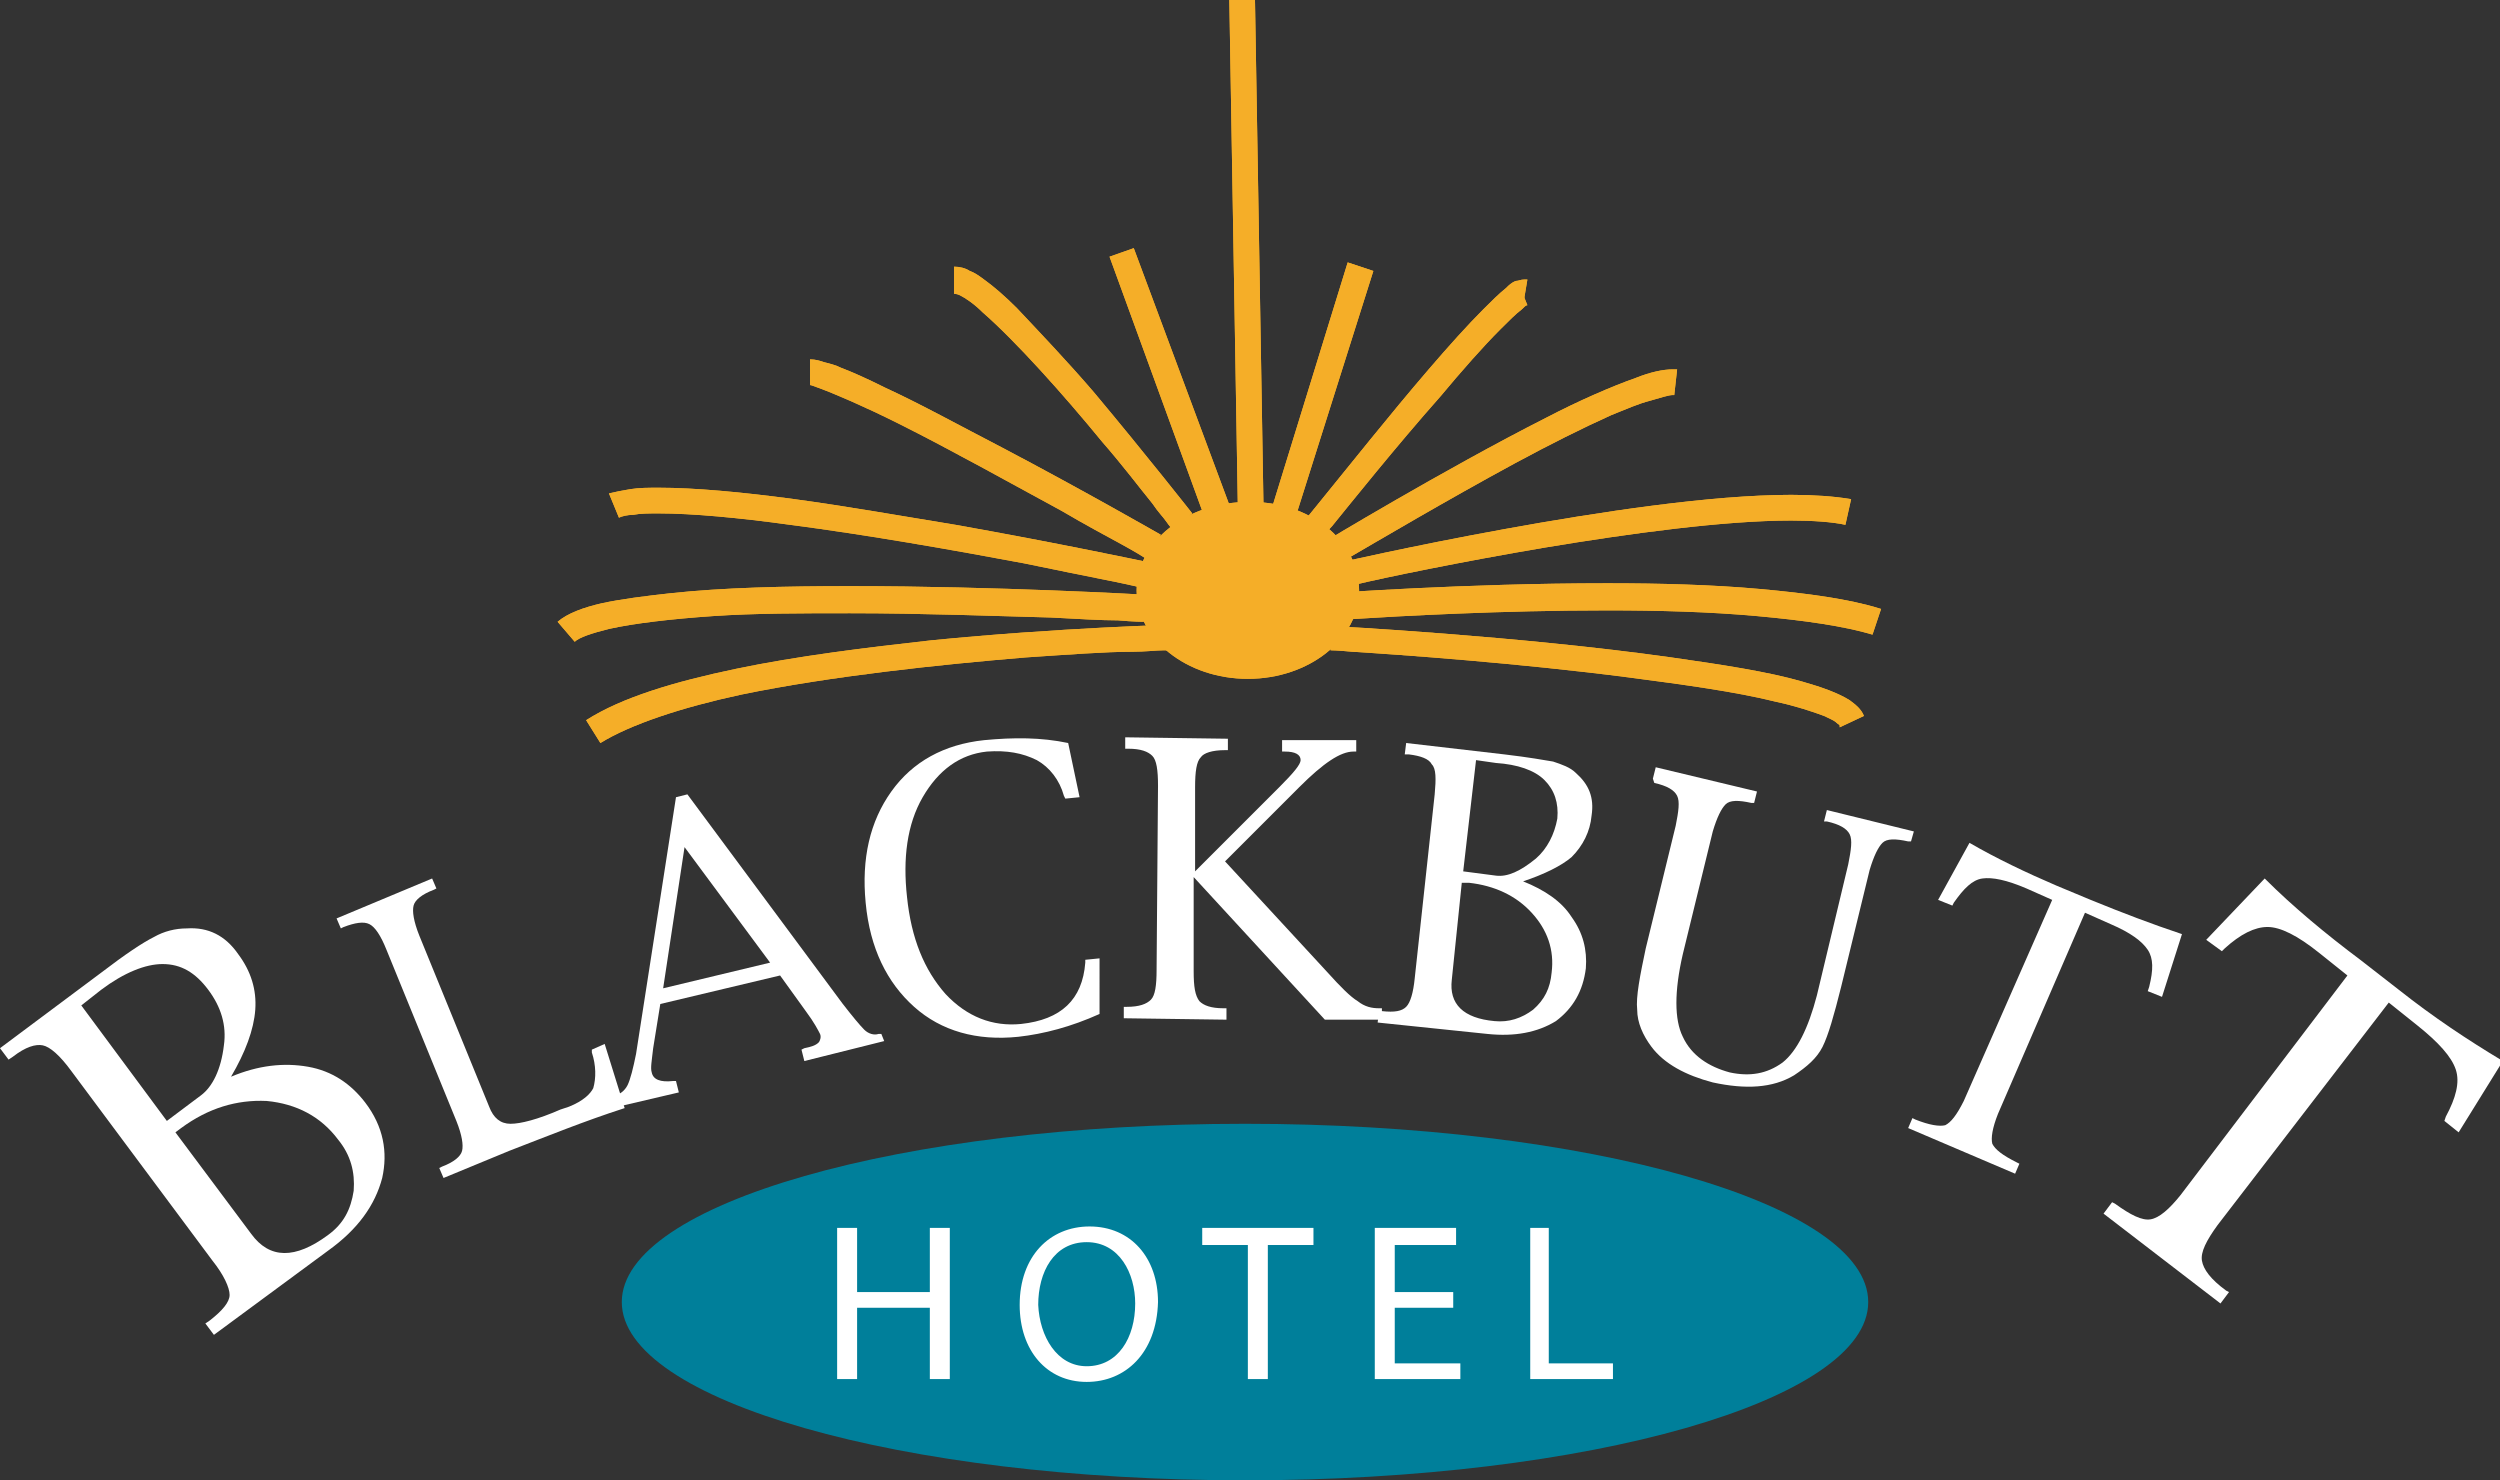 <?xml version="1.0" encoding="utf-8"?>
<!-- Generator: Adobe Illustrator 18.1.1, SVG Export Plug-In . SVG Version: 6.00 Build 0)  -->
<svg version="1.1" xmlns="http://www.w3.org/2000/svg" xmlns:xlink="http://www.w3.org/1999/xlink" x="0px" y="0px"
	 viewBox="0 0 175.3 103.8" enable-background="new 0 0 175.3 103.8" xml:space="preserve">
<rect x="0" y="0" width="175.3" height="103.8" fill="#333333" stroke="none"/>
<g id="Guides_For_Artboard">
</g>
<g id="Layer_1">
	<g>
		<path d="M16.2-188.9c1.9-0.8,3.7-1,5.4-0.7c1.7,0.3,3,1.2,4,2.5c1.3,1.7,1.6,3.5,1.2,5.3c-0.5,1.9-1.7,3.6-3.8,5.1l-8,5.9
			l-0.6-0.8l0.3-0.2c0.9-0.7,1.4-1.3,1.4-1.8c0-0.5-0.4-1.4-1.2-2.4L5-189.4c-0.8-1.1-1.5-1.7-2-1.8c-0.5-0.1-1.2,0.1-2.1,0.8
			l-0.3,0.2L0-191l7.1-5.3c1.7-1.3,2.9-2.1,3.7-2.5c0.7-0.4,1.5-0.6,2.3-0.6c1.5-0.1,2.7,0.5,3.6,1.8c0.9,1.2,1.3,2.5,1.2,3.9
			C17.8-192.2,17.2-190.6,16.2-188.9 M5.7-193.9l6,8.1l2.4-1.8c0.8-0.6,1.4-1.8,1.6-3.5c0.2-1.4-0.2-2.7-1.1-3.9
			c-0.9-1.2-1.9-1.8-3.2-1.8c-1.2,0-2.7,0.6-4.3,1.8L5.7-193.9z M12.3-185l5.3,7.1c1.3,1.8,3.1,1.8,5.4,0.1c1.1-0.8,1.6-1.8,1.8-3.1
			c0.1-1.3-0.2-2.5-1.1-3.6c-1.2-1.6-2.9-2.5-5-2.7c-2.1-0.1-4.1,0.5-6,1.9L12.3-185z"/>
		<path d="M41.5-190.9l0.9-0.4l1.4,4.5c-2.8,0.9-5.5,2-8.1,3l-4.6,1.9l-0.3-0.7l0.2-0.1c0.8-0.3,1.3-0.7,1.4-1.1
			c0.1-0.4,0-1.1-0.4-2.1l-4.9-12c-0.4-1-0.8-1.6-1.2-1.8c-0.4-0.2-1-0.1-1.8,0.2l-0.2,0.1l-0.3-0.7l6.7-2.8l0.3,0.7l-0.2,0.1
			c-0.8,0.3-1.3,0.7-1.4,1.1c-0.1,0.4,0,1.1,0.4,2.1l4.9,12c0.3,0.8,0.8,1.2,1.5,1.2c0.7,0,1.9-0.3,3.5-1l0.6-0.2
			c1-0.4,1.5-0.9,1.7-1.3c0.2-0.7,0.2-1.6-0.1-2.5L41.5-190.9"/>
		<path d="M46.3-194.1l-0.5,3.1c-0.1,0.9-0.2,1.4-0.1,1.7c0.1,0.5,0.6,0.7,1.5,0.6l0.2,0l0.2,0.8l-4.7,1.1l-0.2-0.8l0.2,0
			c0.5-0.1,0.9-0.4,1.1-0.8c0.2-0.4,0.4-1.2,0.6-2.2l2.8-18l0.8-0.2l10.9,14.7c0.7,0.9,1.2,1.5,1.5,1.8c0.3,0.3,0.7,0.4,1,0.3l0.2,0
			l0.2,0.8l-5.6,1.4l-0.2-0.8l0.2-0.1c0.5-0.1,0.8-0.2,1-0.4c0.1-0.1,0.2-0.4,0.1-0.6c-0.1-0.2-0.4-0.8-1-1.6l-1.8-2.5L46.3-194.1
			 M46.5-195.1l7.5-1.8l-6-8.1L46.5-195.1z"/>
		<path d="M77.1-193.3c-2,0.9-3.9,1.4-5.7,1.6c-2.9,0.3-5.4-0.4-7.3-2.1c-1.9-1.7-3.1-4.1-3.4-7.3c-0.3-3.1,0.3-5.7,1.8-7.8
			c1.5-2.1,3.7-3.3,6.5-3.6c2.1-0.2,4-0.2,5.9,0.2l0.8,3.8l-1,0.1l-0.1-0.2c-0.3-1.1-1-2-1.9-2.5c-1-0.5-2.1-0.7-3.5-0.6
			c-1.9,0.2-3.4,1.3-4.5,3.2c-1.1,1.9-1.4,4.3-1.1,7c0.3,2.9,1.2,5.1,2.7,6.8c1.5,1.6,3.3,2.3,5.3,2.1c2.8-0.3,4.3-1.7,4.5-4.3
			l0-0.2l1-0.1L77.1-193.3"/>
		<path d="M83.7-203l0,6.6c0,1.1,0.1,1.7,0.4,2.1c0.3,0.3,0.8,0.5,1.7,0.5l0.2,0l0,0.8l-7.2-0.1l0-0.8H79c0.9,0,1.4-0.2,1.7-0.5
			c0.3-0.3,0.4-1,0.4-2.1l0.1-12.9c0-1.1-0.1-1.8-0.4-2.1c-0.3-0.3-0.8-0.5-1.7-0.5l-0.2,0l0-0.8l7.2,0.1l0,0.8l-0.2,0
			c-0.9,0-1.5,0.2-1.7,0.5c-0.3,0.3-0.4,1-0.4,2.1l0,5.9l5.9-5.9c1-1,1.5-1.6,1.5-1.9c0-0.4-0.4-0.6-1.1-0.6h-0.2l0-0.8l5.2,0l0,0.8
			l-0.2,0c-0.9,0-2.1,0.8-3.8,2.5l-5.2,5.2l7.2,7.8c0.9,1,1.6,1.7,2.1,2c0.5,0.4,1,0.5,1.5,0.5l0.2,0l0,0.8l-4,0L83.7-203"/>
		<path d="M106.8-202.7c1.5,0.6,2.7,1.4,3.4,2.5c0.8,1.1,1.1,2.3,1,3.6c-0.2,1.6-0.9,2.8-2.1,3.7c-1.3,0.8-2.9,1.1-4.8,0.9l-7.7-0.8
			l0.1-0.8l0.2,0c0.9,0.1,1.4,0,1.7-0.3c0.3-0.3,0.5-1,0.6-2l1.4-12.9c0.1-1.1,0.1-1.8-0.2-2.1c-0.2-0.4-0.8-0.6-1.6-0.7l-0.3,0
			l0.1-0.8l6.9,0.8c1.7,0.2,2.8,0.4,3.4,0.5c0.6,0.2,1.2,0.4,1.6,0.8c0.9,0.8,1.3,1.7,1.1,3c-0.1,1.1-0.6,2.1-1.4,2.9
			C109.5-203.7,108.3-203.1,106.8-202.7 M102.5-202.5l-0.7,6.8c-0.2,1.7,0.8,2.7,3,2.9c1,0.1,1.9-0.2,2.7-0.8
			c0.8-0.7,1.2-1.5,1.3-2.6c0.2-1.6-0.3-3-1.4-4.2c-1.1-1.2-2.6-1.9-4.4-2.1L102.5-202.5z M103.5-211.1l-0.9,7.8l2.3,0.3
			c0.8,0.1,1.7-0.3,2.8-1.2c0.8-0.7,1.3-1.7,1.5-2.8c0.1-1.1-0.2-2-0.9-2.7c-0.7-0.7-1.9-1.1-3.4-1.2L103.5-211.1z"/>
		<path d="M115.9-209.8l0.2-0.8l7.1,1.7l-0.2,0.8l-0.2,0c-0.9-0.2-1.5-0.2-1.8,0.1c-0.3,0.3-0.6,0.9-0.9,1.9l-2.1,8.6
			c-0.6,2.6-0.6,4.6,0,5.8c0.6,1.3,1.8,2.1,3.3,2.5c1.4,0.3,2.6,0.1,3.7-0.7c1-0.8,1.8-2.4,2.4-4.7l2.2-9.2c0.2-1,0.3-1.7,0.1-2.1
			c-0.2-0.4-0.7-0.7-1.6-0.9l-0.2,0l0.2-0.8l6.1,1.5l-0.2,0.8l-0.2,0c-0.9-0.2-1.5-0.2-1.8,0.1c-0.3,0.3-0.6,0.9-0.9,1.9l-2,8.2
			c-0.5,2-0.9,3.4-1.3,4.2c-0.4,0.8-1.1,1.4-2,2c-1.5,0.9-3.4,1-5.7,0.5c-1.9-0.5-3.4-1.3-4.3-2.5c-0.6-0.8-1-1.7-1-2.6
			c-0.1-0.9,0.2-2.4,0.6-4.3l2.1-8.6c0.2-1,0.3-1.7,0.1-2.1c-0.2-0.4-0.7-0.7-1.6-0.9L115.9-209.8"/>
		<path d="M143.9-201.4l-1.8-0.8c-1.4-0.6-2.4-0.8-3.1-0.7c-0.7,0.1-1.3,0.7-2,1.7l-0.1,0.2l-1-0.4l2.2-4c1.9,1.1,4,2.1,6.1,3l2.4,1
			c2.2,0.9,4.3,1.7,6.4,2.4l-1.4,4.4l-1-0.4l0.1-0.3c0.3-1.2,0.3-2-0.1-2.6c-0.4-0.6-1.2-1.2-2.6-1.8l-1.8-0.8l-6.1,14.1
			c-0.4,1-0.5,1.7-0.4,2.1c0.2,0.4,0.7,0.8,1.7,1.3l0.2,0.1l-0.3,0.7l-7.5-3.2l0.3-0.7l0.2,0.1c1,0.4,1.7,0.5,2.1,0.4
			c0.4-0.2,0.8-0.7,1.3-1.7L143.9-201.4"/>
		<path d="M164.6-196l-2-1.6c-1.5-1.2-2.7-1.8-3.6-1.8c-0.9,0-1.9,0.5-3,1.5l-0.2,0.2l-1.1-0.8l4.1-4.3c2,2,4.3,3.9,6.7,5.7l2.7,2.1
			c2.4,1.9,4.8,3.5,7.3,5l-3.1,5l-1-0.8l0.1-0.3c0.7-1.3,1-2.4,0.7-3.3c-0.3-0.9-1.2-1.9-2.7-3.1l-2-1.6l-12,15.6
			c-0.8,1.1-1.2,1.9-1.1,2.5c0.1,0.6,0.6,1.3,1.7,2.1l0.2,0.1l-0.6,0.8l-8.2-6.3l0.6-0.8l0.2,0.1c1.1,0.8,1.9,1.2,2.5,1.1
			c0.6-0.1,1.3-0.7,2.1-1.7L164.6-196"/>
		<path fill="#007F9A" d="M131-173.1c0,6.9-19.6,12.5-43.7,12.5c-24.1,0-43.7-5.6-43.7-12.5c0-6.9,19.6-12.5,43.7-12.5
			C111.4-185.6,131-180,131-173.1"/>
		<polyline fill="#FFFFFF" points="60.1,-178.3 60.1,-173.9 65.2,-173.9 65.2,-178.3 66.6,-178.3 66.6,-167.7 65.2,-167.7
			65.2,-172.7 60.1,-172.7 60.1,-167.7 58.7,-167.7 58.7,-178.3 60.1,-178.3 		"/>
		<path fill="#FFFFFF" d="M76.2-167.6c-2.8,0-4.7-2.2-4.7-5.4c0-3.4,2.1-5.5,4.9-5.5c2.9,0,4.8,2.2,4.8,5.3
			C81.1-169.5,78.9-167.6,76.2-167.6L76.2-167.6 M76.2-168.7c2.2,0,3.4-2,3.4-4.4c0-2.1-1.1-4.3-3.4-4.3c-2.3,0-3.4,2.1-3.4,4.4
			C72.9-170.7,74.1-168.7,76.2-168.7L76.2-168.7z"/>
		<polyline fill="#FFFFFF" points="87.5,-177.1 84.3,-177.1 84.3,-178.3 92.1,-178.3 92.1,-177.1 88.9,-177.1 88.9,-167.7
			87.5,-167.7 87.5,-177.1 		"/>
		<polyline fill="#FFFFFF" points="101.9,-172.7 97.8,-172.7 97.8,-168.9 102.4,-168.9 102.4,-167.7 96.4,-167.7 96.4,-178.3
			102.1,-178.3 102.1,-177.2 97.8,-177.2 97.8,-173.8 101.9,-173.8 101.9,-172.7 		"/>
		<polyline fill="#FFFFFF" points="107.3,-178.3 108.6,-178.3 108.6,-168.9 113.1,-168.9 113.1,-167.7 107.3,-167.7 107.3,-178.3
			"/>
		<path fill="#F5AE28" d="M82.4-220.6c0,0-8,0.2-17.1,1.1c-4.5,0.5-9.4,1.1-13.7,2c-4.3,0.9-8,2-10.5,3.6l1,1.6
			c2.1-1.3,5.7-2.5,9.9-3.4c6.3-1.3,13.9-2.1,19.9-2.6c3-0.2,5.6-0.4,7.5-0.4c0.9,0,1.7-0.1,2.2-0.1c0.5,0,0.8,0,0.8,0L82.4-220.6"
			/>
		<path fill="#F5AE28" d="M80.3-222.7c0,0-10.4-0.6-20.7-0.6c-4.5,0-8.9,0.1-12.6,0.5c-1.8,0.2-3.4,0.4-4.8,0.7
			c-1.3,0.3-2.4,0.7-3.1,1.3l1.2,1.4c0.3-0.3,1.2-0.6,2.4-0.9c1.8-0.4,4.4-0.7,7.3-0.9c2.9-0.2,6.3-0.2,9.6-0.2
			c5.1,0,10.3,0.2,14.1,0.3c1.9,0.1,3.5,0.2,4.7,0.2c1.1,0.1,1.8,0.1,1.8,0.1L80.3-222.7"/>
		<path fill="#F5AE28" d="M80.4-225c0,0-6.1-1.3-13.4-2.6c-3.7-0.6-7.6-1.3-11.3-1.8c-3.7-0.5-7-0.8-9.5-0.8c-0.7,0-1.4,0-2,0.1
			c-0.6,0.1-1.1,0.2-1.5,0.3l0.7,1.7c0.2-0.1,0.6-0.2,1-0.2c0.5-0.1,1.1-0.1,1.8-0.1c2.3,0,5.6,0.3,9.2,0.8
			c5.4,0.7,11.6,1.8,16.4,2.7c2.4,0.5,4.4,0.9,5.9,1.2c1.5,0.3,2.3,0.5,2.3,0.5L80.4-225"/>
		<path fill="#F5AE28" d="M81.4-226.9c0,0-5.4-3.1-11.1-6.1c-2.9-1.5-5.8-3.1-8.2-4.2c-1.2-0.6-2.3-1.1-3.1-1.4
			c-0.4-0.2-0.8-0.3-1.2-0.4c-0.3-0.1-0.6-0.2-1-0.2v1.9l0,0c0.1,0,0.3,0.1,0.6,0.2c1.1,0.4,3.2,1.3,5.6,2.5
			c3.6,1.8,7.9,4.2,11.4,6.1c1.7,1,3.2,1.8,4.3,2.4c1.1,0.6,1.7,1,1.7,1L81.4-226.9"/>
		<path fill="#F5AE28" d="M83.6-228.5c0,0-3.3-4.2-6.9-8.5c-1.8-2.1-3.8-4.2-5.4-5.9c-0.8-0.8-1.6-1.5-2.3-2c-0.4-0.3-0.7-0.5-1-0.6
			c-0.3-0.2-0.7-0.3-1.1-0.3v1.9v0l0,0h0v0l0,0c0,0,0.2,0,0.4,0.1c0.4,0.2,1,0.6,1.6,1.2c2.3,2,5.7,5.8,8.4,9.1
			c1.4,1.6,2.6,3.2,3.5,4.3c0.4,0.6,0.8,1,1,1.3c0.2,0.3,0.4,0.5,0.4,0.5L83.6-228.5"/>
		<polyline fill="#F5AE28" points="86.2,-229 79.5,-247.1 77.8,-246.4 84.4,-228.4 		"/>
		<polyline fill="#F5AE28" points="88.6,-228.7 88,-264.4 86.2,-264.4 86.8,-228.7 		"/>
		<polyline fill="#F5AE28" points="90.8,-228 96.3,-245.5 94.5,-246 89.1,-228.6 		"/>
		<path fill="#F5AE28" d="M92.8-226.8c0,0,0.2-0.3,0.6-0.7c1.3-1.6,4.5-5.6,7.6-9.1c1.5-1.8,3-3.5,4.2-4.7c0.6-0.6,1.1-1.1,1.5-1.4
			c0.2-0.2,0.3-0.3,0.4-0.3l0,0l0,0l-0.2-0.5v0.5c0.2,0,0.2,0,0.2,0l-0.2-0.5v0.5v-0.8l-0.1,0.8l0.1,0v-0.8l-0.1,0.8l0.3-1.8
			c-0.1,0-0.2,0-0.2,0c-0.3,0-0.4,0.1-0.6,0.1c-0.3,0.1-0.5,0.3-0.7,0.5c-0.5,0.4-1,0.9-1.6,1.5c-2.2,2.2-5.3,5.9-7.9,9.1
			c-2.6,3.2-4.7,5.8-4.7,5.8L92.8-226.8"/>
		<path fill="#F5AE28" d="M93.7-224.9c0,0,0.3-0.2,0.9-0.5c1.9-1.1,6.8-4,11.6-6.6c2.4-1.3,4.8-2.5,6.8-3.4c1-0.4,1.9-0.8,2.7-1
			c0.7-0.2,1.3-0.4,1.6-0.4l0.1,0l0.2-1.8c-0.1,0-0.2,0-0.3,0c-0.7,0-1.6,0.2-2.6,0.6c-1.7,0.6-4,1.6-6.3,2.8
			c-7.1,3.6-15.7,8.8-15.7,8.8L93.7-224.9"/>
		<path fill="#F5AE28" d="M94.1-223.2c0,0,0.3-0.1,0.9-0.2c2.1-0.5,7.4-1.6,13.3-2.6c6-1,12.6-1.9,17.3-1.9c1.5,0,2.9,0.1,3.8,0.3
			l0.4-1.8c-1.2-0.2-2.6-0.3-4.2-0.3c-5.6,0-13.5,1.2-20.1,2.4c-6.6,1.2-11.8,2.4-11.8,2.4L94.1-223.2"/>
		<path fill="#F5AE28" d="M93.4-220.9c0,0,0.6,0,1.6-0.1c3.1-0.2,10.3-0.6,17.7-0.6c3.6,0,7.2,0.1,10.5,0.4c3.3,0.3,6.1,0.7,8.1,1.3
			l0.6-1.8c-2.2-0.7-5.2-1.1-8.5-1.4c-3.3-0.3-7-0.4-10.7-0.4c-10,0-19.5,0.7-19.5,0.7L93.4-220.9"/>
		<path fill="#F5AE28" d="M93.3-218.8c0,0,0.5,0,1.5,0.1c3.3,0.2,11.7,0.8,19.4,1.8c3.8,0.5,7.5,1,10.3,1.7c1.4,0.3,2.6,0.7,3.4,1
			c0.4,0.2,0.7,0.3,0.9,0.5c0.1,0.1,0.2,0.1,0.2,0.2l0,0.1l0,0l1.7-0.8c-0.2-0.5-0.6-0.8-1-1.1c-0.8-0.5-1.9-0.9-3.3-1.3
			c-2.4-0.7-5.7-1.2-9.2-1.7c-10.6-1.5-23.7-2.2-23.8-2.2L93.3-218.8"/>
		<path fill="#F5AE28" d="M95.3-223.1c0,3.4-3.5,6.2-7.8,6.2c-4.3,0-7.8-2.8-7.8-6.2c0-3.4,3.5-6.2,7.8-6.2
			C91.8-229.3,95.3-226.5,95.3-223.1"/>
		<path fill="#F5AE28" d="M82.4-220.6c0,0-8,0.2-17.1,1.1c-4.5,0.5-9.4,1.1-13.7,2c-4.3,0.9-8,2-10.5,3.6l1,1.6
			c2.1-1.3,5.7-2.5,9.9-3.4c6.3-1.3,13.9-2.1,19.9-2.6c3-0.2,5.6-0.4,7.5-0.4c0.9,0,1.7-0.1,2.2-0.1c0.5,0,0.8,0,0.8,0L82.4-220.6"
			/>
		<path fill="#F5AE28" d="M80.3-222.7c0,0-10.4-0.6-20.7-0.6c-4.5,0-8.9,0.1-12.6,0.5c-1.8,0.2-3.4,0.4-4.8,0.7
			c-1.3,0.3-2.4,0.7-3.1,1.3l1.2,1.4c0.3-0.3,1.2-0.6,2.4-0.9c1.8-0.4,4.4-0.7,7.3-0.9c2.9-0.2,6.3-0.2,9.6-0.2
			c5.1,0,10.3,0.2,14.1,0.3c1.9,0.1,3.5,0.2,4.7,0.2c1.1,0.1,1.8,0.1,1.8,0.1L80.3-222.7"/>
		<path fill="#F5AE28" d="M80.4-225c0,0-6.1-1.3-13.4-2.6c-3.7-0.6-7.6-1.3-11.3-1.8c-3.7-0.5-7-0.8-9.5-0.8c-0.7,0-1.4,0-2,0.1
			c-0.6,0.1-1.1,0.2-1.5,0.3l0.7,1.7c0.2-0.1,0.6-0.2,1-0.2c0.5-0.1,1.1-0.1,1.8-0.1c2.3,0,5.6,0.3,9.2,0.8
			c5.4,0.7,11.6,1.8,16.4,2.7c2.4,0.5,4.4,0.9,5.9,1.2c1.5,0.3,2.3,0.5,2.3,0.5L80.4-225"/>
		<path fill="#F5AE28" d="M81.4-226.9c0,0-5.4-3.1-11.1-6.1c-2.9-1.5-5.8-3.1-8.2-4.2c-1.2-0.6-2.3-1.1-3.1-1.4
			c-0.4-0.2-0.8-0.3-1.2-0.4c-0.3-0.1-0.6-0.2-1-0.2v1.9l0,0c0.1,0,0.3,0.1,0.6,0.2c1.1,0.4,3.2,1.3,5.6,2.5
			c3.6,1.8,7.9,4.2,11.4,6.1c1.7,1,3.2,1.8,4.3,2.4c1.1,0.6,1.7,1,1.7,1L81.4-226.9"/>
		<path fill="#F5AE28" d="M83.6-228.5c0,0-3.3-4.2-6.9-8.5c-1.8-2.1-3.8-4.2-5.4-5.9c-0.8-0.8-1.6-1.5-2.3-2c-0.4-0.3-0.7-0.5-1-0.6
			c-0.3-0.2-0.7-0.3-1.1-0.3v1.9v0l0,0h0v0l0,0c0,0,0.2,0,0.4,0.1c0.4,0.2,1,0.6,1.6,1.2c2.3,2,5.7,5.8,8.4,9.1
			c1.4,1.6,2.6,3.2,3.5,4.3c0.4,0.6,0.8,1,1,1.3c0.2,0.3,0.4,0.5,0.4,0.5L83.6-228.5"/>
		<polyline fill="#F5AE28" points="86.2,-229 79.5,-247.1 77.8,-246.4 84.4,-228.4 		"/>
		<polyline fill="#F5AE28" points="88.6,-228.7 88,-264.4 86.2,-264.4 86.8,-228.7 		"/>
		<polyline fill="#F5AE28" points="90.8,-228 96.3,-245.5 94.5,-246 89.1,-228.6 		"/>
		<path fill="#F5AE28" d="M92.8-226.8c0,0,0.2-0.3,0.6-0.7c1.3-1.6,4.5-5.6,7.6-9.1c1.5-1.8,3-3.5,4.2-4.7c0.6-0.6,1.1-1.1,1.5-1.4
			c0.2-0.2,0.3-0.3,0.4-0.3l0,0l0,0l-0.2-0.5v0.5c0.2,0,0.2,0,0.2,0l-0.2-0.5v0.5v-0.8l-0.1,0.8l0.1,0v-0.8l-0.1,0.8l0.3-1.8
			c-0.1,0-0.2,0-0.2,0c-0.3,0-0.4,0.1-0.6,0.1c-0.3,0.1-0.5,0.3-0.7,0.5c-0.5,0.4-1,0.9-1.6,1.5c-2.2,2.2-5.3,5.9-7.9,9.1
			c-2.6,3.2-4.7,5.8-4.7,5.8L92.8-226.8"/>
		<path fill="#F5AE28" d="M93.7-224.9c0,0,0.3-0.2,0.9-0.5c1.9-1.1,6.8-4,11.6-6.6c2.4-1.3,4.8-2.5,6.8-3.4c1-0.4,1.9-0.8,2.7-1
			c0.7-0.2,1.3-0.4,1.6-0.4l0.1,0l0.2-1.8c-0.1,0-0.2,0-0.3,0c-0.7,0-1.6,0.2-2.6,0.6c-1.7,0.6-4,1.6-6.3,2.8
			c-7.1,3.6-15.7,8.8-15.7,8.8L93.7-224.9"/>
		<path fill="#F5AE28" d="M94.1-223.2c0,0,0.3-0.1,0.9-0.2c2.1-0.5,7.4-1.6,13.3-2.6c6-1,12.6-1.9,17.3-1.9c1.5,0,2.9,0.1,3.8,0.3
			l0.4-1.8c-1.2-0.2-2.6-0.3-4.2-0.3c-5.6,0-13.5,1.2-20.1,2.4c-6.6,1.2-11.8,2.4-11.8,2.4L94.1-223.2"/>
		<path fill="#F5AE28" d="M93.4-220.9c0,0,0.6,0,1.6-0.1c3.1-0.2,10.3-0.6,17.7-0.6c3.6,0,7.2,0.1,10.5,0.4c3.3,0.3,6.1,0.7,8.1,1.3
			l0.6-1.8c-2.2-0.7-5.2-1.1-8.5-1.4c-3.3-0.3-7-0.4-10.7-0.4c-10,0-19.5,0.7-19.5,0.7L93.4-220.9"/>
		<path fill="#F5AE28" d="M93.3-218.8c0,0,0.5,0,1.5,0.1c3.3,0.2,11.7,0.8,19.4,1.8c3.8,0.5,7.5,1,10.3,1.7c1.4,0.3,2.6,0.7,3.4,1
			c0.4,0.2,0.7,0.3,0.9,0.5c0.1,0.1,0.2,0.1,0.2,0.2l0,0.1l0,0l1.7-0.8c-0.2-0.5-0.6-0.8-1-1.1c-0.8-0.5-1.9-0.9-3.3-1.3
			c-2.4-0.7-5.7-1.2-9.2-1.7c-10.6-1.5-23.7-2.2-23.8-2.2L93.3-218.8"/>
		<path fill="#F5AE28" d="M95.3-223.1c0,3.4-3.5,6.2-7.8,6.2c-4.3,0-7.8-2.8-7.8-6.2c0-3.4,3.5-6.2,7.8-6.2
			C91.8-229.3,95.3-226.5,95.3-223.1"/>
	</g>
	<g>
		<path fill="#FFFFFF" d="M16.2,75.5c1.9-0.8,3.7-1,5.4-0.7c1.7,0.3,3,1.2,4,2.5c1.3,1.7,1.6,3.5,1.2,5.3c-0.5,1.9-1.7,3.6-3.8,5.1
			l-8,5.9l-0.6-0.8l0.3-0.2c0.9-0.7,1.4-1.3,1.4-1.8c0-0.5-0.4-1.4-1.2-2.4L5,75.1c-0.8-1.1-1.5-1.7-2-1.8c-0.5-0.1-1.2,0.1-2.1,0.8
			l-0.3,0.2L0,73.5l7.1-5.3c1.7-1.3,2.9-2.1,3.7-2.5c0.7-0.4,1.5-0.6,2.3-0.6c1.5-0.1,2.7,0.5,3.6,1.8c0.9,1.2,1.3,2.5,1.2,3.9
			C17.8,72.2,17.2,73.8,16.2,75.5 M5.7,70.5l6,8.1l2.4-1.8c0.8-0.6,1.4-1.8,1.6-3.5c0.2-1.4-0.2-2.7-1.1-3.9
			c-0.9-1.2-1.9-1.8-3.2-1.8c-1.2,0-2.7,0.6-4.3,1.8L5.7,70.5z M12.3,79.4l5.3,7.1c1.3,1.8,3.1,1.8,5.4,0.1c1.1-0.8,1.6-1.8,1.8-3.1
			c0.1-1.3-0.2-2.5-1.1-3.6c-1.2-1.6-2.9-2.5-5-2.7c-2.1-0.1-4.1,0.5-6,1.9L12.3,79.4z"/>
		<path fill="#FFFFFF" d="M41.5,73.6l0.9-0.4l1.4,4.5c-2.8,0.9-5.5,2-8.1,3l-4.6,1.9l-0.3-0.7l0.2-0.1c0.8-0.3,1.3-0.7,1.4-1.1
			c0.1-0.4,0-1.1-0.4-2.1l-4.9-12c-0.4-1-0.8-1.6-1.2-1.8c-0.4-0.2-1-0.1-1.8,0.2l-0.2,0.1l-0.3-0.7l6.7-2.8l0.3,0.7l-0.2,0.1
			c-0.8,0.3-1.3,0.7-1.4,1.1c-0.1,0.4,0,1.1,0.4,2.1l4.9,12c0.3,0.8,0.8,1.2,1.5,1.2c0.7,0,1.9-0.3,3.5-1l0.6-0.2
			c1-0.4,1.5-0.9,1.7-1.3c0.2-0.7,0.2-1.6-0.1-2.5L41.5,73.6"/>
		<path fill="#FFFFFF" d="M46.3,70.4l-0.5,3.1c-0.1,0.9-0.2,1.4-0.1,1.7c0.1,0.5,0.6,0.7,1.5,0.6l0.2,0l0.2,0.8l-4.7,1.1l-0.2-0.8
			l0.2,0c0.5-0.1,0.9-0.4,1.1-0.8c0.2-0.4,0.4-1.2,0.6-2.2l2.8-18l0.8-0.2l10.9,14.7c0.7,0.9,1.2,1.5,1.5,1.8c0.3,0.3,0.7,0.4,1,0.3
			l0.2,0L62,73l-5.6,1.4l-0.2-0.8l0.2-0.1c0.5-0.1,0.8-0.2,1-0.4c0.1-0.1,0.2-0.4,0.1-0.6c-0.1-0.2-0.4-0.8-1-1.6l-1.8-2.5
			L46.3,70.4 M46.5,69.3l7.5-1.8l-6-8.1L46.5,69.3z"/>
		<path fill="#FFFFFF" d="M77.1,71.1c-2,0.9-3.9,1.4-5.7,1.6c-2.9,0.3-5.4-0.4-7.3-2.1c-1.9-1.7-3.1-4.1-3.4-7.3
			c-0.3-3.1,0.3-5.7,1.8-7.8c1.5-2.1,3.7-3.3,6.5-3.6c2.1-0.2,4-0.2,5.9,0.2l0.8,3.8l-1,0.1l-0.1-0.2c-0.3-1.1-1-2-1.9-2.5
			c-1-0.5-2.1-0.7-3.5-0.6c-1.9,0.2-3.4,1.3-4.5,3.2c-1.1,1.9-1.4,4.3-1.1,7c0.3,2.9,1.2,5.1,2.7,6.8c1.5,1.6,3.3,2.3,5.3,2.1
			c2.8-0.3,4.3-1.7,4.5-4.3l0-0.2l1-0.1L77.1,71.1"/>
		<path fill="#FFFFFF" d="M83.7,61.5l0,6.6c0,1.1,0.1,1.7,0.4,2.1c0.3,0.3,0.8,0.5,1.7,0.5l0.2,0l0,0.8l-7.2-0.1l0-0.8H79
			c0.9,0,1.4-0.2,1.7-0.5c0.3-0.3,0.4-1,0.4-2.1l0.1-12.9c0-1.1-0.1-1.8-0.4-2.1c-0.3-0.3-0.8-0.5-1.7-0.5l-0.2,0l0-0.8l7.2,0.1
			l0,0.8l-0.2,0c-0.9,0-1.5,0.2-1.7,0.5c-0.3,0.3-0.4,1-0.4,2.1l0,5.9l5.9-5.9c1-1,1.5-1.6,1.5-1.9c0-0.4-0.4-0.6-1.1-0.6h-0.2
			l0-0.8l5.2,0l0,0.8l-0.2,0c-0.9,0-2.1,0.8-3.8,2.5l-5.2,5.2l7.2,7.8c0.9,1,1.6,1.7,2.1,2c0.5,0.4,1,0.5,1.5,0.5l0.2,0l0,0.8l-4,0
			L83.7,61.5"/>
		<path fill="#FFFFFF" d="M106.8,61.8c1.5,0.6,2.7,1.4,3.4,2.5c0.8,1.1,1.1,2.3,1,3.6c-0.2,1.6-0.9,2.8-2.1,3.7
			c-1.3,0.8-2.9,1.1-4.8,0.9l-7.7-0.8l0.1-0.8l0.2,0c0.9,0.1,1.4,0,1.7-0.3c0.3-0.3,0.5-1,0.6-2l1.4-12.9c0.1-1.1,0.1-1.8-0.2-2.1
			c-0.2-0.4-0.8-0.6-1.6-0.7l-0.3,0l0.1-0.8l6.9,0.8c1.7,0.2,2.8,0.4,3.4,0.5c0.6,0.2,1.2,0.4,1.6,0.8c0.9,0.8,1.3,1.7,1.1,3
			c-0.1,1.1-0.6,2.1-1.4,2.9C109.5,60.7,108.3,61.3,106.8,61.8 M102.5,61.9l-0.7,6.8c-0.2,1.7,0.8,2.7,3,2.9c1,0.1,1.9-0.2,2.7-0.8
			c0.8-0.7,1.2-1.5,1.3-2.6c0.2-1.6-0.3-3-1.4-4.2c-1.1-1.2-2.6-1.9-4.4-2.1L102.5,61.9z M103.5,53.3l-0.9,7.8l2.3,0.3
			c0.8,0.1,1.7-0.3,2.8-1.2c0.8-0.7,1.3-1.7,1.5-2.8c0.1-1.1-0.2-2-0.9-2.7c-0.7-0.7-1.9-1.1-3.4-1.2L103.5,53.3z"/>
		<path fill="#FFFFFF" d="M115.9,54.6l0.2-0.8l7.1,1.7l-0.2,0.8l-0.2,0c-0.9-0.2-1.5-0.2-1.8,0.1c-0.3,0.3-0.6,0.9-0.9,1.9l-2.1,8.6
			c-0.6,2.6-0.6,4.6,0,5.8c0.6,1.3,1.8,2.1,3.3,2.5c1.4,0.3,2.6,0.1,3.7-0.7c1-0.8,1.8-2.4,2.4-4.7l2.2-9.2c0.2-1,0.3-1.7,0.1-2.1
			c-0.2-0.4-0.7-0.7-1.6-0.9l-0.2,0l0.2-0.8l6.1,1.5L134,59l-0.2,0c-0.9-0.2-1.5-0.2-1.8,0.1c-0.3,0.3-0.6,0.9-0.9,1.9l-2,8.2
			c-0.5,2-0.9,3.4-1.3,4.2c-0.4,0.8-1.1,1.4-2,2c-1.5,0.9-3.4,1-5.7,0.5c-1.9-0.5-3.4-1.3-4.3-2.5c-0.6-0.8-1-1.7-1-2.6
			c-0.1-0.9,0.2-2.4,0.6-4.3l2.1-8.6c0.2-1,0.3-1.7,0.1-2.1c-0.2-0.4-0.7-0.7-1.6-0.9L115.9,54.6"/>
		<path fill="#FFFFFF" d="M143.9,63.1l-1.8-0.8c-1.4-0.6-2.4-0.8-3.1-0.7c-0.7,0.1-1.3,0.7-2,1.7l-0.1,0.2l-1-0.4l2.2-4
			c1.9,1.1,4,2.1,6.1,3l2.4,1c2.2,0.9,4.3,1.7,6.4,2.4l-1.4,4.4l-1-0.4l0.1-0.3c0.3-1.2,0.3-2-0.1-2.6c-0.4-0.6-1.2-1.2-2.6-1.8
			l-1.8-0.8l-6.1,14.1c-0.4,1-0.5,1.7-0.4,2.1c0.2,0.4,0.7,0.8,1.7,1.3l0.2,0.1l-0.3,0.7l-7.5-3.2l0.3-0.7l0.2,0.1
			c1,0.4,1.7,0.5,2.1,0.4c0.4-0.2,0.8-0.7,1.3-1.7L143.9,63.1"/>
		<path fill="#FFFFFF" d="M164.6,68.4l-2-1.6c-1.5-1.2-2.7-1.8-3.6-1.8c-0.9,0-1.9,0.5-3,1.5l-0.2,0.2l-1.1-0.8l4.1-4.3
			c2,2,4.3,3.9,6.7,5.7l2.7,2.1c2.4,1.9,4.8,3.5,7.3,5l-3.1,5l-1-0.8l0.1-0.3c0.7-1.3,1-2.4,0.7-3.3c-0.3-0.9-1.2-1.9-2.7-3.1
			l-2-1.6l-12,15.6c-0.8,1.1-1.2,1.9-1.1,2.5c0.1,0.6,0.6,1.3,1.7,2.1l0.2,0.1l-0.6,0.8l-8.2-6.3l0.6-0.8l0.2,0.1
			c1.1,0.8,1.9,1.2,2.5,1.1c0.6-0.1,1.3-0.7,2.1-1.7L164.6,68.4"/>
		<path fill="#007F9A" d="M131,91.3c0,6.9-19.6,12.5-43.7,12.5c-24.1,0-43.7-5.6-43.7-12.5c0-6.9,19.6-12.5,43.7-12.5
			C111.4,78.8,131,84.4,131,91.3"/>
		<polyline fill="#FFFFFF" points="60.1,86.1 60.1,90.6 65.2,90.6 65.2,86.1 66.6,86.1 66.6,96.7 65.2,96.7 65.2,91.7 60.1,91.7
			60.1,96.7 58.7,96.7 58.7,86.1 60.1,86.1 		"/>
		<path fill="#FFFFFF" d="M76.2,96.9c-2.8,0-4.7-2.2-4.7-5.4c0-3.4,2.1-5.5,4.9-5.5c2.9,0,4.8,2.2,4.8,5.3
			C81.1,94.9,78.9,96.9,76.2,96.9L76.2,96.9 M76.2,95.8c2.2,0,3.4-2,3.4-4.4c0-2.1-1.1-4.3-3.4-4.3c-2.3,0-3.4,2.1-3.4,4.4
			C72.9,93.7,74.1,95.8,76.2,95.8L76.2,95.8z"/>
		<polyline fill="#FFFFFF" points="87.5,87.3 84.3,87.3 84.3,86.1 92.1,86.1 92.1,87.3 88.9,87.3 88.9,96.7 87.5,96.7 87.5,87.3
			"/>
		<polyline fill="#FFFFFF" points="101.9,91.7 97.8,91.7 97.8,95.6 102.4,95.6 102.4,96.7 96.4,96.7 96.4,86.1 102.1,86.1
			102.1,87.3 97.8,87.3 97.8,90.6 101.9,90.6 101.9,91.7 		"/>
		<polyline fill="#FFFFFF" points="107.3,86.1 108.6,86.1 108.6,95.6 113.1,95.6 113.1,96.7 107.3,96.7 107.3,86.1 		"/>
		<path fill="#F5AE28" d="M82.4,43.8c0,0-8,0.2-17.1,1.1c-4.5,0.5-9.4,1.1-13.7,2c-4.3,0.9-8,2-10.5,3.6l1,1.6
			c2.1-1.3,5.7-2.5,9.9-3.4c6.3-1.3,13.9-2.1,19.9-2.6c3-0.2,5.6-0.4,7.5-0.4c0.9,0,1.7-0.1,2.2-0.1c0.5,0,0.8,0,0.8,0L82.4,43.8"/>
		<path fill="#F5AE28" d="M80.3,41.7c0,0-10.4-0.6-20.7-0.6c-4.5,0-8.9,0.1-12.6,0.5c-1.8,0.2-3.4,0.4-4.8,0.7
			c-1.3,0.3-2.4,0.7-3.1,1.3l1.2,1.4c0.3-0.3,1.2-0.6,2.4-0.9c1.8-0.4,4.4-0.7,7.3-0.9c2.9-0.2,6.3-0.2,9.6-0.2
			c5.1,0,10.3,0.2,14.1,0.3c1.9,0.1,3.5,0.2,4.7,0.2c1.1,0.1,1.8,0.1,1.8,0.1L80.3,41.7"/>
		<path fill="#F5AE28" d="M80.4,39.4c0,0-6.1-1.3-13.4-2.6c-3.7-0.6-7.6-1.3-11.3-1.8c-3.7-0.5-7-0.8-9.5-0.8c-0.7,0-1.4,0-2,0.1
			c-0.6,0.1-1.1,0.2-1.5,0.3l0.7,1.7c0.2-0.1,0.6-0.2,1-0.2c0.5-0.1,1.1-0.1,1.8-0.1c2.3,0,5.6,0.3,9.2,0.8
			c5.4,0.7,11.6,1.8,16.4,2.7c2.4,0.5,4.4,0.9,5.9,1.2c1.5,0.3,2.3,0.5,2.3,0.5L80.4,39.4"/>
		<path fill="#F5AE28" d="M81.4,37.5c0,0-5.4-3.1-11.1-6.1c-2.9-1.5-5.8-3.1-8.2-4.2c-1.2-0.6-2.3-1.1-3.1-1.4
			c-0.4-0.2-0.8-0.3-1.2-0.4c-0.3-0.1-0.6-0.2-1-0.2V27l0,0c0.1,0,0.3,0.1,0.6,0.2c1.1,0.4,3.2,1.3,5.6,2.5
			c3.6,1.8,7.9,4.2,11.4,6.1c1.7,1,3.2,1.8,4.3,2.4c1.1,0.6,1.7,1,1.7,1L81.4,37.5"/>
		<path fill="#F5AE28" d="M83.6,36c0,0-3.3-4.2-6.9-8.5c-1.8-2.1-3.8-4.2-5.4-5.9c-0.8-0.8-1.6-1.5-2.3-2c-0.4-0.3-0.7-0.5-1-0.6
			c-0.3-0.2-0.7-0.3-1.1-0.3v1.9v0l0,0h0v0l0,0c0,0,0.2,0,0.4,0.1c0.4,0.2,1,0.6,1.6,1.2c2.3,2,5.7,5.8,8.4,9.1
			c1.4,1.6,2.6,3.2,3.5,4.3c0.4,0.6,0.8,1,1,1.3c0.2,0.3,0.4,0.5,0.4,0.5L83.6,36"/>
		<polyline fill="#F5AE28" points="86.2,35.4 79.5,17.4 77.8,18 84.4,36.1 		"/>
		<polyline fill="#F5AE28" points="88.6,35.7 88,0 86.2,0 86.8,35.8 		"/>
		<polyline fill="#F5AE28" points="90.8,36.4 96.3,19 94.5,18.4 89.1,35.9 		"/>
		<path fill="#F5AE28" d="M92.8,37.6c0,0,0.2-0.3,0.6-0.7c1.3-1.6,4.5-5.6,7.6-9.1c1.5-1.8,3-3.5,4.2-4.7c0.6-0.6,1.1-1.1,1.5-1.4
			c0.2-0.2,0.3-0.3,0.4-0.3l0,0l0,0l-0.2-0.5v0.5c0.2,0,0.2,0,0.2,0l-0.2-0.5v0.5v-0.8l-0.1,0.8l0.1,0v-0.8l-0.1,0.8l0.3-1.8
			c-0.1,0-0.2,0-0.2,0c-0.3,0-0.4,0.1-0.6,0.1c-0.3,0.1-0.5,0.3-0.7,0.5c-0.5,0.4-1,0.9-1.6,1.5c-2.2,2.2-5.3,5.9-7.9,9.1
			c-2.6,3.2-4.7,5.8-4.7,5.8L92.8,37.6"/>
		<path fill="#F5AE28" d="M93.7,39.6c0,0,0.3-0.2,0.9-0.5c1.9-1.1,6.8-4,11.6-6.6c2.4-1.3,4.8-2.5,6.8-3.4c1-0.4,1.9-0.8,2.7-1
			c0.7-0.2,1.3-0.4,1.6-0.4l0.1,0l0.2-1.8c-0.1,0-0.2,0-0.3,0c-0.7,0-1.6,0.2-2.6,0.6c-1.7,0.6-4,1.6-6.3,2.8
			c-7.1,3.6-15.7,8.8-15.7,8.8L93.7,39.6"/>
		<path fill="#F5AE28" d="M94.1,41.2c0,0,0.3-0.1,0.9-0.2c2.1-0.5,7.4-1.6,13.3-2.6c6-1,12.6-1.9,17.3-1.9c1.5,0,2.9,0.1,3.8,0.3
			l0.4-1.8c-1.2-0.2-2.6-0.3-4.2-0.3c-5.6,0-13.5,1.2-20.1,2.4c-6.6,1.2-11.8,2.4-11.8,2.4L94.1,41.2"/>
		<path fill="#F5AE28" d="M93.4,43.5c0,0,0.6,0,1.6-0.1c3.1-0.2,10.3-0.6,17.7-0.6c3.6,0,7.2,0.1,10.5,0.4c3.3,0.3,6.1,0.7,8.1,1.3
			l0.6-1.8c-2.2-0.7-5.2-1.1-8.5-1.4c-3.3-0.3-7-0.4-10.7-0.4c-10,0-19.5,0.7-19.5,0.7L93.4,43.5"/>
		<path fill="#F5AE28" d="M93.3,45.6c0,0,0.5,0,1.5,0.1c3.3,0.2,11.7,0.8,19.4,1.8c3.8,0.5,7.5,1,10.3,1.7c1.4,0.3,2.6,0.7,3.4,1
			c0.4,0.2,0.7,0.3,0.9,0.5c0.1,0.1,0.2,0.1,0.2,0.2l0,0.1l0,0l1.7-0.8c-0.2-0.5-0.6-0.8-1-1.1c-0.8-0.5-1.9-0.9-3.3-1.3
			c-2.4-0.7-5.7-1.2-9.2-1.7c-10.6-1.5-23.7-2.2-23.8-2.2L93.3,45.6"/>
		<path fill="#F5AE28" d="M95.3,41.4c0,3.4-3.5,6.2-7.8,6.2c-4.3,0-7.8-2.8-7.8-6.2c0-3.4,3.5-6.2,7.8-6.2
			C91.8,35.1,95.3,37.9,95.3,41.4"/>
		<path fill="#F5AE28" d="M82.4,43.8c0,0-8,0.2-17.1,1.1c-4.5,0.5-9.4,1.1-13.7,2c-4.3,0.9-8,2-10.5,3.6l1,1.6
			c2.1-1.3,5.7-2.5,9.9-3.4c6.3-1.3,13.9-2.1,19.9-2.6c3-0.2,5.6-0.4,7.5-0.4c0.9,0,1.7-0.1,2.2-0.1c0.5,0,0.8,0,0.8,0L82.4,43.8"/>
		<path fill="#F5AE28" d="M80.3,41.7c0,0-10.4-0.6-20.7-0.6c-4.5,0-8.9,0.1-12.6,0.5c-1.8,0.2-3.4,0.4-4.8,0.7
			c-1.3,0.3-2.4,0.7-3.1,1.3l1.2,1.4c0.3-0.3,1.2-0.6,2.4-0.9c1.8-0.4,4.4-0.7,7.3-0.9c2.9-0.2,6.3-0.2,9.6-0.2
			c5.1,0,10.3,0.2,14.1,0.3c1.9,0.1,3.5,0.2,4.7,0.2c1.1,0.1,1.8,0.1,1.8,0.1L80.3,41.7"/>
		<path fill="#F5AE28" d="M80.4,39.4c0,0-6.1-1.3-13.4-2.6c-3.7-0.6-7.6-1.3-11.3-1.8c-3.7-0.5-7-0.8-9.5-0.8c-0.7,0-1.4,0-2,0.1
			c-0.6,0.1-1.1,0.2-1.5,0.3l0.7,1.7c0.2-0.1,0.6-0.2,1-0.2c0.5-0.1,1.1-0.1,1.8-0.1c2.3,0,5.6,0.3,9.2,0.8
			c5.4,0.7,11.6,1.8,16.4,2.7c2.4,0.5,4.4,0.9,5.9,1.2c1.5,0.3,2.3,0.5,2.3,0.5L80.4,39.4"/>
		<path fill="#F5AE28" d="M81.4,37.5c0,0-5.4-3.1-11.1-6.1c-2.9-1.5-5.8-3.1-8.2-4.2c-1.2-0.6-2.3-1.1-3.1-1.4
			c-0.4-0.2-0.8-0.3-1.2-0.4c-0.3-0.1-0.6-0.2-1-0.2V27l0,0c0.1,0,0.3,0.1,0.6,0.2c1.1,0.4,3.2,1.3,5.6,2.5
			c3.6,1.8,7.9,4.2,11.4,6.1c1.7,1,3.2,1.8,4.3,2.4c1.1,0.6,1.7,1,1.7,1L81.4,37.5"/>
		<path fill="#F5AE28" d="M83.6,36c0,0-3.3-4.2-6.9-8.5c-1.8-2.1-3.8-4.2-5.4-5.9c-0.8-0.8-1.6-1.5-2.3-2c-0.4-0.3-0.7-0.5-1-0.6
			c-0.3-0.2-0.7-0.3-1.1-0.3v1.9v0l0,0h0v0l0,0c0,0,0.2,0,0.4,0.1c0.4,0.2,1,0.6,1.6,1.2c2.3,2,5.7,5.8,8.4,9.1
			c1.4,1.6,2.6,3.2,3.5,4.3c0.4,0.6,0.8,1,1,1.3c0.2,0.3,0.4,0.5,0.4,0.5L83.6,36"/>
		<polyline fill="#F5AE28" points="86.2,35.4 79.5,17.4 77.8,18 84.4,36.1 		"/>
		<polyline fill="#F5AE28" points="88.6,35.7 88,0 86.2,0 86.8,35.8 		"/>
		<polyline fill="#F5AE28" points="90.8,36.4 96.3,19 94.5,18.4 89.1,35.9 		"/>
		<path fill="#F5AE28" d="M92.8,37.6c0,0,0.2-0.3,0.6-0.7c1.3-1.6,4.5-5.6,7.6-9.1c1.5-1.8,3-3.5,4.2-4.7c0.6-0.6,1.1-1.1,1.5-1.4
			c0.2-0.2,0.3-0.3,0.4-0.3l0,0l0,0l-0.2-0.5v0.5c0.2,0,0.2,0,0.2,0l-0.2-0.5v0.5v-0.8l-0.1,0.8l0.1,0v-0.8l-0.1,0.8l0.3-1.8
			c-0.1,0-0.2,0-0.2,0c-0.3,0-0.4,0.1-0.6,0.1c-0.3,0.1-0.5,0.3-0.7,0.5c-0.5,0.4-1,0.9-1.6,1.5c-2.2,2.2-5.3,5.9-7.9,9.1
			c-2.6,3.2-4.7,5.8-4.7,5.8L92.8,37.6"/>
		<path fill="#F5AE28" d="M93.7,39.6c0,0,0.3-0.2,0.9-0.5c1.9-1.1,6.8-4,11.6-6.6c2.4-1.3,4.8-2.5,6.8-3.4c1-0.4,1.9-0.8,2.7-1
			c0.7-0.2,1.3-0.4,1.6-0.4l0.1,0l0.2-1.8c-0.1,0-0.2,0-0.3,0c-0.7,0-1.6,0.2-2.6,0.6c-1.7,0.6-4,1.6-6.3,2.8
			c-7.1,3.6-15.7,8.8-15.7,8.8L93.7,39.6"/>
		<path fill="#F5AE28" d="M94.1,41.2c0,0,0.3-0.1,0.9-0.2c2.1-0.5,7.4-1.6,13.3-2.6c6-1,12.6-1.9,17.3-1.9c1.5,0,2.9,0.1,3.8,0.3
			l0.4-1.8c-1.2-0.2-2.6-0.3-4.2-0.3c-5.6,0-13.5,1.2-20.1,2.4c-6.6,1.2-11.8,2.4-11.8,2.4L94.1,41.2"/>
		<path fill="#F5AE28" d="M93.4,43.5c0,0,0.6,0,1.6-0.1c3.1-0.2,10.3-0.6,17.7-0.6c3.6,0,7.2,0.1,10.5,0.4c3.3,0.3,6.1,0.7,8.1,1.3
			l0.6-1.8c-2.2-0.7-5.2-1.1-8.5-1.4c-3.3-0.3-7-0.4-10.7-0.4c-10,0-19.5,0.7-19.5,0.7L93.4,43.5"/>
		<path fill="#F5AE28" d="M93.3,45.6c0,0,0.5,0,1.5,0.1c3.3,0.2,11.7,0.8,19.4,1.8c3.8,0.5,7.5,1,10.3,1.7c1.4,0.3,2.6,0.7,3.4,1
			c0.4,0.2,0.7,0.3,0.9,0.5c0.1,0.1,0.2,0.1,0.2,0.2l0,0.1l0,0l1.7-0.8c-0.2-0.5-0.6-0.8-1-1.1c-0.8-0.5-1.9-0.9-3.3-1.3
			c-2.4-0.7-5.7-1.2-9.2-1.7c-10.6-1.5-23.7-2.2-23.8-2.2L93.3,45.6"/>
		<path fill="#F5AE28" d="M95.3,41.4c0,3.4-3.5,6.2-7.8,6.2c-4.3,0-7.8-2.8-7.8-6.2c0-3.4,3.5-6.2,7.8-6.2
			C91.8,35.1,95.3,37.9,95.3,41.4"/>
	</g>
</g>
</svg>

